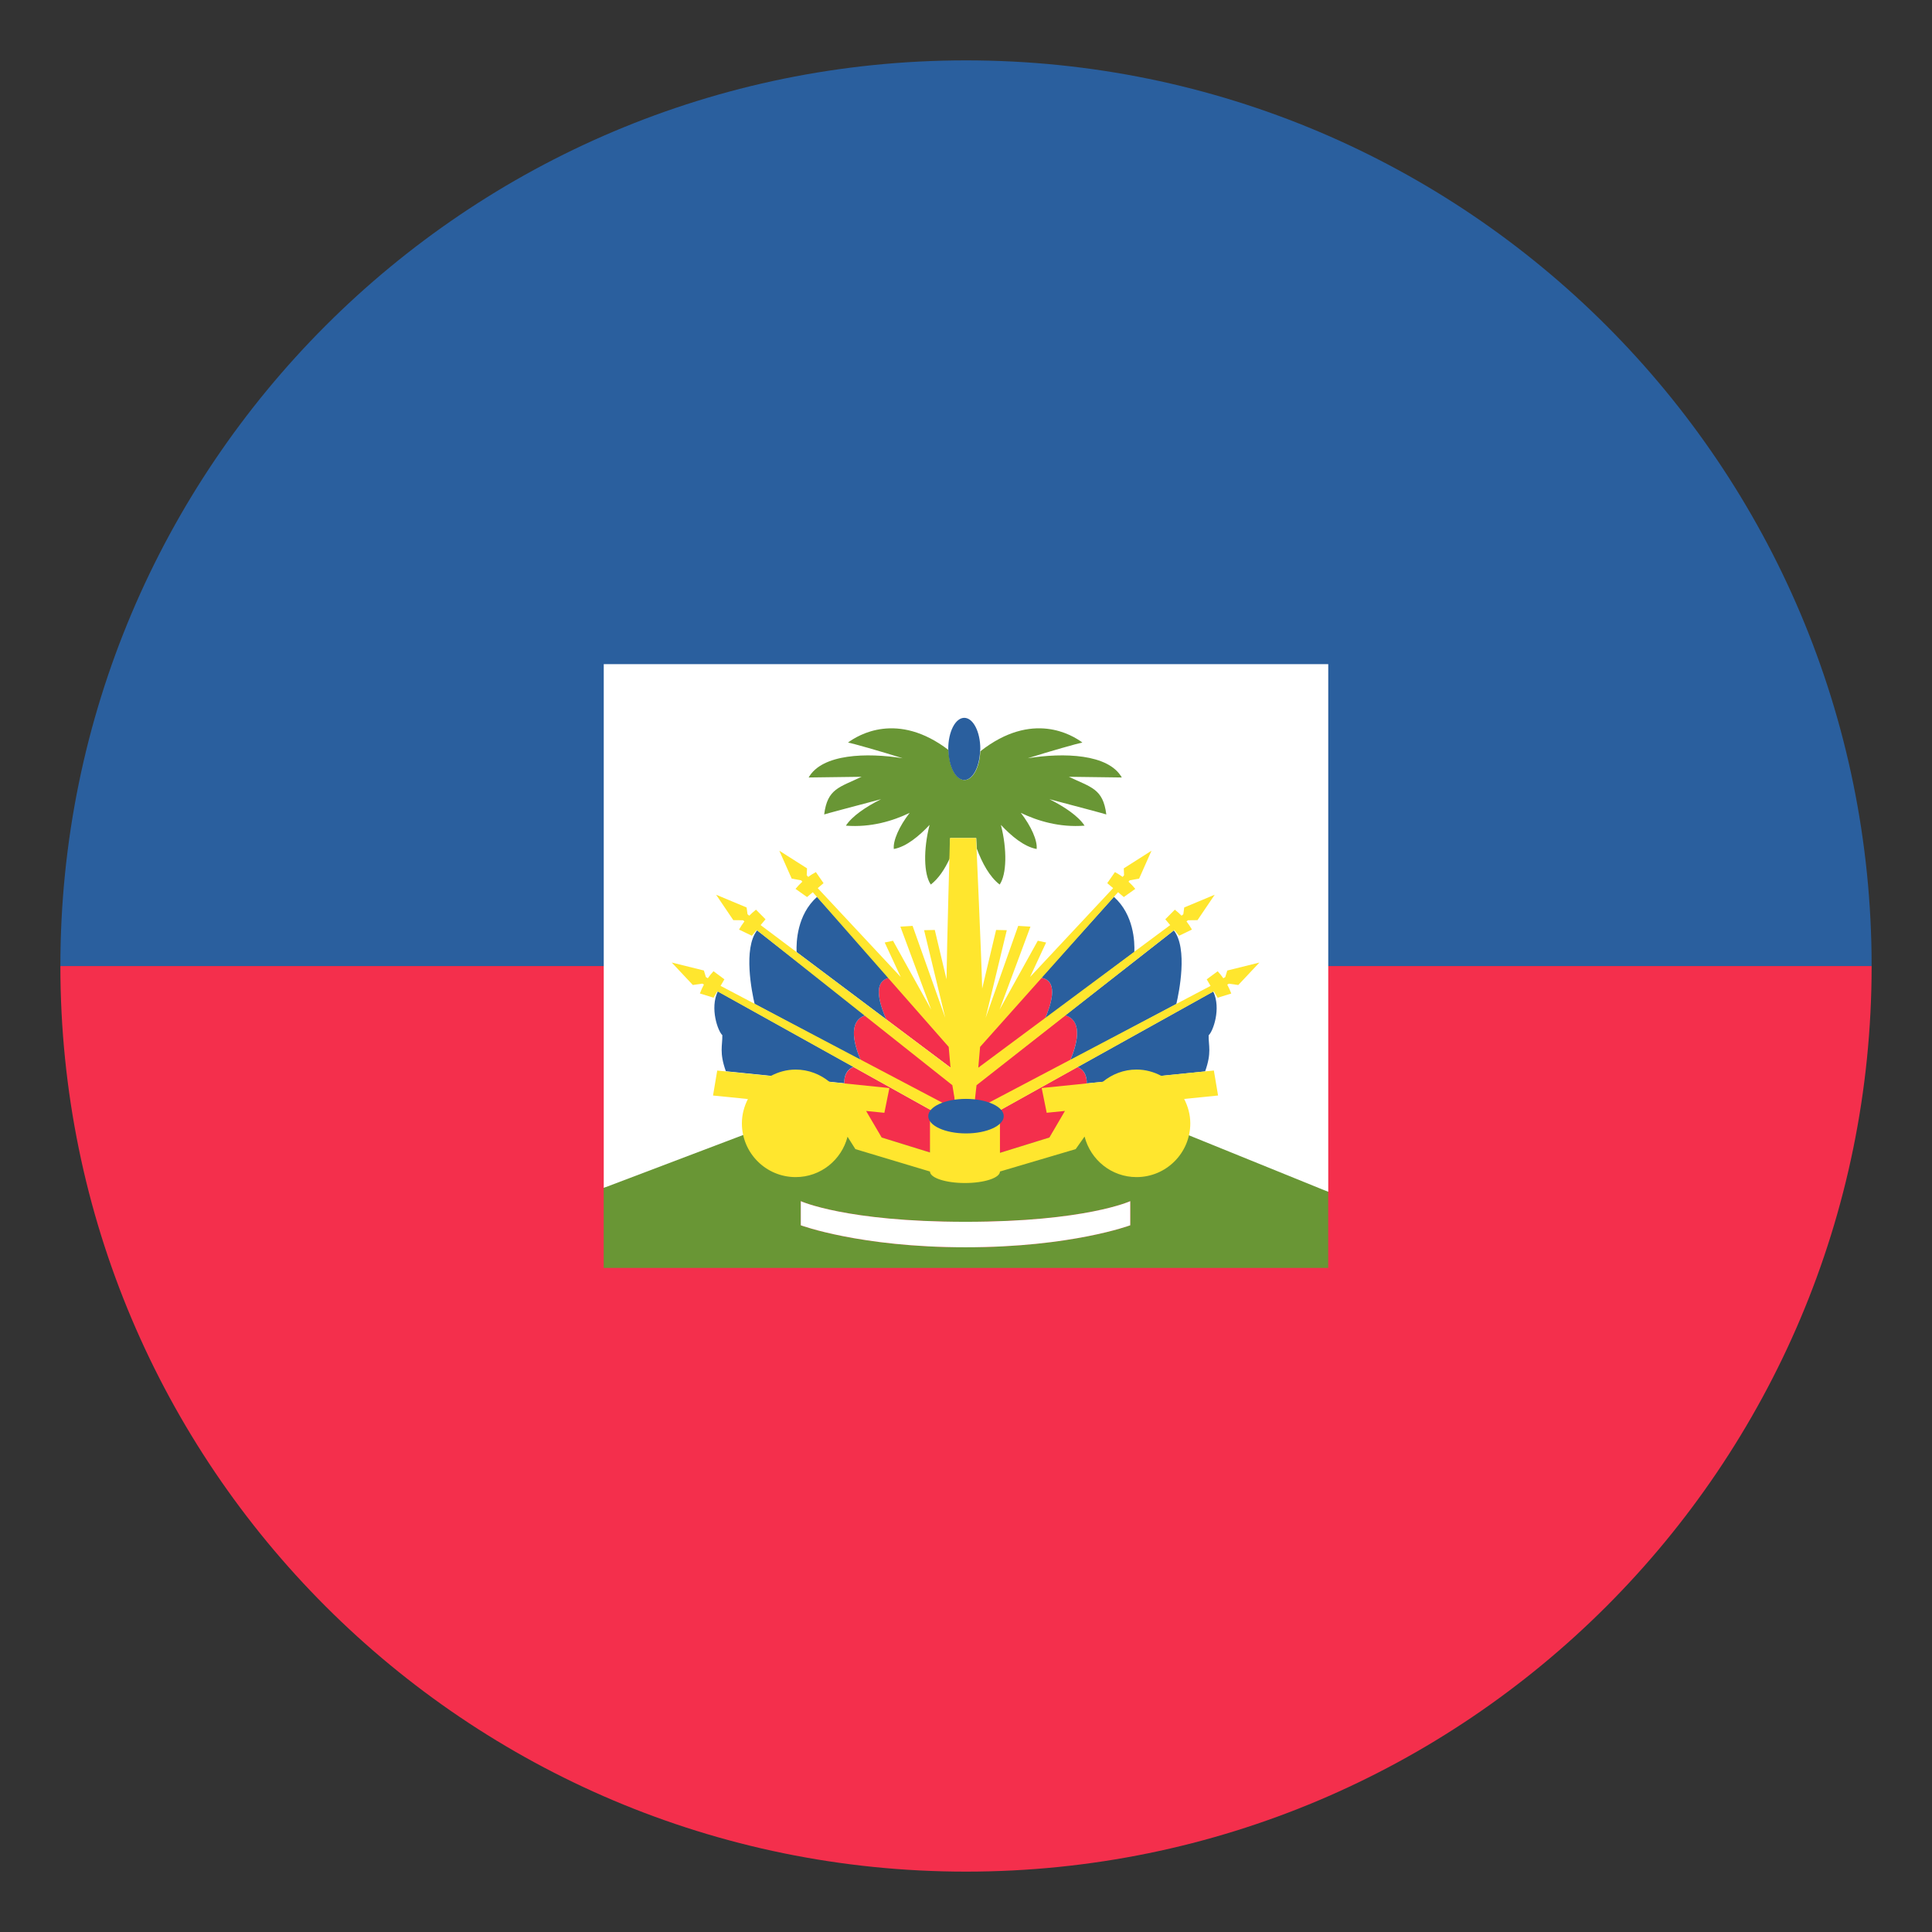 <svg xmlns="http://www.w3.org/2000/svg" viewBox="0 0 64 64" enable-background="new 0 0 64 64"><rect x="0" y="0" width="64" height="64" fill="#333333" stroke="none"/><path fill="#f42f4c" d="M32.001,62C48.568,62,62,48.57,62,32.001H2C2,48.57,15.433,62,32.001,62z"/><path fill="#2a5f9e" d="m32 2c-16.568 0-30 13.432-30 30h60c0-16.569-13.432-30-29.999-30"/><path fill="#fff" d="m20 22v17.351c.271-.191 23.74-.012 24 .129v-17.48h-24"/><g fill="#699635"><path d="m32.373 37.37c.004 0 .01 0 .014-.002-.006 0-.009.002-.014.002"/><path d="m39.23 37.546l-14.496.008-4.736 1.797v2.65h24v-2.521l-4.768-1.934m-1.791 3.043c0 0-1.944.729-5.457.729-3.498 0-5.457-.729-5.457-.729v-.799c0 0 1.498.684 5.457.684 3.975 0 5.457-.684 5.457-.684v.799"/></g><g fill="#f42f4c"><path d="m31.529 35.397c-.023-.258-.049-.535-.072-.811l-1.979-2.199c-.636.105-.285.992-.123 1.379l2.174 1.631"/><path d="m28.68 33.63c-.635.195-.357 1.043-.164 1.5l2.601 1.49c.14-.07.319-.117.522-.145-.015-.135-.035-.334-.061-.582l-2.898-2.263"/><path d="m30.883 36.8l-2.611-1.455c-.223.092-.31.289-.307.545l1.24 1.793 1.6.496.078-1.379"/><path d="m34.611 33.765c.161-.387.512-1.271-.124-1.377l-2.04 2.268c-.023.271-.05.541-.075.791l2.239-1.682"/><path d="m35.45 35.13c.194-.457.47-1.305-.163-1.5l-2.967 2.316c-.025.223-.045.402-.06.527.231.029.429.088.577.17l2.613-1.513"/><path d="m36 35.89c.004-.256-.084-.453-.307-.543l-2.648 1.475.078 1.369 1.638-.508 1.239-1.793"/></g><path fill="#699635" d="m32.34 27.761c0 0 .005.131.017.35.18.481.422.932.758 1.191.234-.336.25-1.164.041-1.977.346.371.771.725 1.184.799.031-.277-.182-.758-.524-1.197.552.266 1.282.49 2.112.424-.205-.314-.659-.623-1.165-.877.932.246 1.842.488 1.885.506-.108-.861-.507-.896-1.239-1.248l1.752.023c-.444-.785-1.929-.828-3.115-.637.746-.236 1.665-.494 1.809-.521-.336-.249-1.658-1.064-3.381.291-.022.529-.246.951-.523.951-.287 0-.516-.442-.527-.992-1.699-1.297-2.997-.496-3.332-.25.146.027 1.065.285 1.811.521-1.186-.191-2.671-.148-3.115.637l1.752-.023c-.731.352-1.131.387-1.238 1.248.043-.018.953-.26 1.885-.506-.508.254-.961.563-1.166.877.83.066 1.561-.158 2.113-.424-.343.439-.557.92-.525 1.197.412-.074.838-.428 1.185-.799-.21.813-.194 1.641.04 1.977.258-.199.462-.51.625-.861.012-.41.02-.68.02-.68h.861"/><path fill="#fff" d="m26.527 39.79v.799c0 0 1.959.729 5.457.729 3.513 0 5.457-.729 5.457-.729v-.799c0 0-1.482.684-5.457.684-3.959 0-5.457-.684-5.457-.684"/><g fill="#2a5f9e"><path d="m29.479 32.388l-2.412-2.679c-.664.591-.693 1.5-.678 1.83l2.967 2.228c-.163-.387-.513-1.274.123-1.379"/><path d="m28.68 33.63l-3.6-2.811c-.47.6-.17 2.066-.082 2.438l3.518 1.873c-.194-.457-.471-1.305.164-1.5"/><path d="m23.928 34.29c.008.346-.107.568.117 1.197l3.92.398c-.003-.256.084-.453.307-.545l-4.494-2.5c-.271.567.008 1.327.15 1.45"/><path d="m37.576 31.538c.016-.33-.014-1.239-.677-1.829l-2.412 2.679c.636.105.285.99.124 1.377l2.965-2.227"/><path d="m38.967 33.26c.088-.373.389-1.838-.082-2.438l-3.598 2.811c.633.195.357 1.043.163 1.5l3.517-1.873"/><path d="m40.19 32.845l-4.496 2.502c.223.09.311.287.307.543l3.92-.398c.225-.629.109-.852.117-1.197.143-.124.422-.884.152-1.45"/><path d="m31.943 25.839c.277 0 .501-.422.523-.951.001-.027.008-.051.008-.08 0-.568-.238-1.029-.531-1.029-.295 0-.531.461-.531 1.029 0 .014.004.025.004.039.012.549.24.992.527.992"/></g><g fill="#ffe62e"><path d="m40.35 36.29l-.139-.828-1.744.176c-.245-.129-.521-.208-.818-.208-.426 0-.811.155-1.117.405l-2.025.207.166.82.605-.061-.515.881-1.638.508v-1.172h-2.318v1.16l-1.6-.496-.465-.792-.051-.088.605.061.166-.82-1.982-.203c-.307-.252-.695-.409-1.123-.409-.301 0-.578.081-.826.212l-1.772-.18-.139.828 1.155.116c-.123.243-.199.514-.199.805 0 .983.797 1.781 1.781 1.781.83 0 1.52-.569 1.719-1.337l.26.41 2.471.742c0 .211.52.381 1.158.381.641 0 1.16-.17 1.16-.381l2.508-.742.295-.416c.197.771.891 1.343 1.721 1.343.984 0 1.781-.798 1.781-1.781 0-.292-.078-.564-.203-.808l1.123-.114"/><path d="m24.613 30.485l.047.037c-.069.092-.128.182-.179.271l.425.205.159-.191 6.483 5.142.088.525h.654l.059-.525 6.551-5.142.159.191.425-.205c-.051-.09-.109-.18-.18-.271l.048-.037.317-.004.57-.842-1.01.422-.03.225-.058.047c-.064-.064-.136-.131-.223-.199l-.316.318.162.193-6.357 4.723.06-.688 4.57-5.124.191.16.38-.271c-.064-.08-.139-.16-.225-.238l.039-.045.313-.057.41-.924-.918.584.009.227-.047.057c-.076-.055-.158-.107-.255-.16l-.255.367.195.164-2.751 2.943.531-1.141-.276-.059-1.266 2.283 1.023-2.75-.406-.025-1.079 3.049.701-2.906-.354-.008-.461 1.941c-.025-1.049-.202-4.986-.202-4.986h-.866c0 0-.102 3.625-.113 4.68l-.389-1.635-.354.008.701 2.902-1.082-3.045-.405.025 1.022 2.75-1.266-2.283-.275.059.531 1.143-2.75-2.945.193-.164-.254-.367c-.098.053-.18.105-.254.16l-.049-.057.01-.227-.918-.584.41.924.313.057.039.045c-.086.078-.158.158-.225.238l.381.271.191-.16 4.502 5.124.06.688-6.29-4.723.162-.193-.316-.318c-.086.068-.158.135-.222.199l-.058-.047-.031-.225-1.01-.422.57.842.321.004"/><path d="m23.637 33.05l.125-.213 7.121 3.963.552-.156-7.565-3.986.127-.217-.362-.268c-.075.08-.134.158-.187.232l-.065-.039-.066-.217-1.065-.264.699.744.314-.045.053.031c-.055.102-.097.199-.133.295l.452.14"/><path d="m41.02 32.63l.699-.744-1.064.264-.066.217-.065.039c-.053-.074-.112-.152-.187-.232l-.363.268.127.217-7.524 3.963.474.201 2.648-1.475 4.51-2.51.127.213.451-.139c-.035-.096-.078-.193-.133-.295l.053-.031.313.044"/></g><ellipse fill="#2a5f9e" cx="32" cy="36.974" rx="1.25" ry=".572"/></svg>